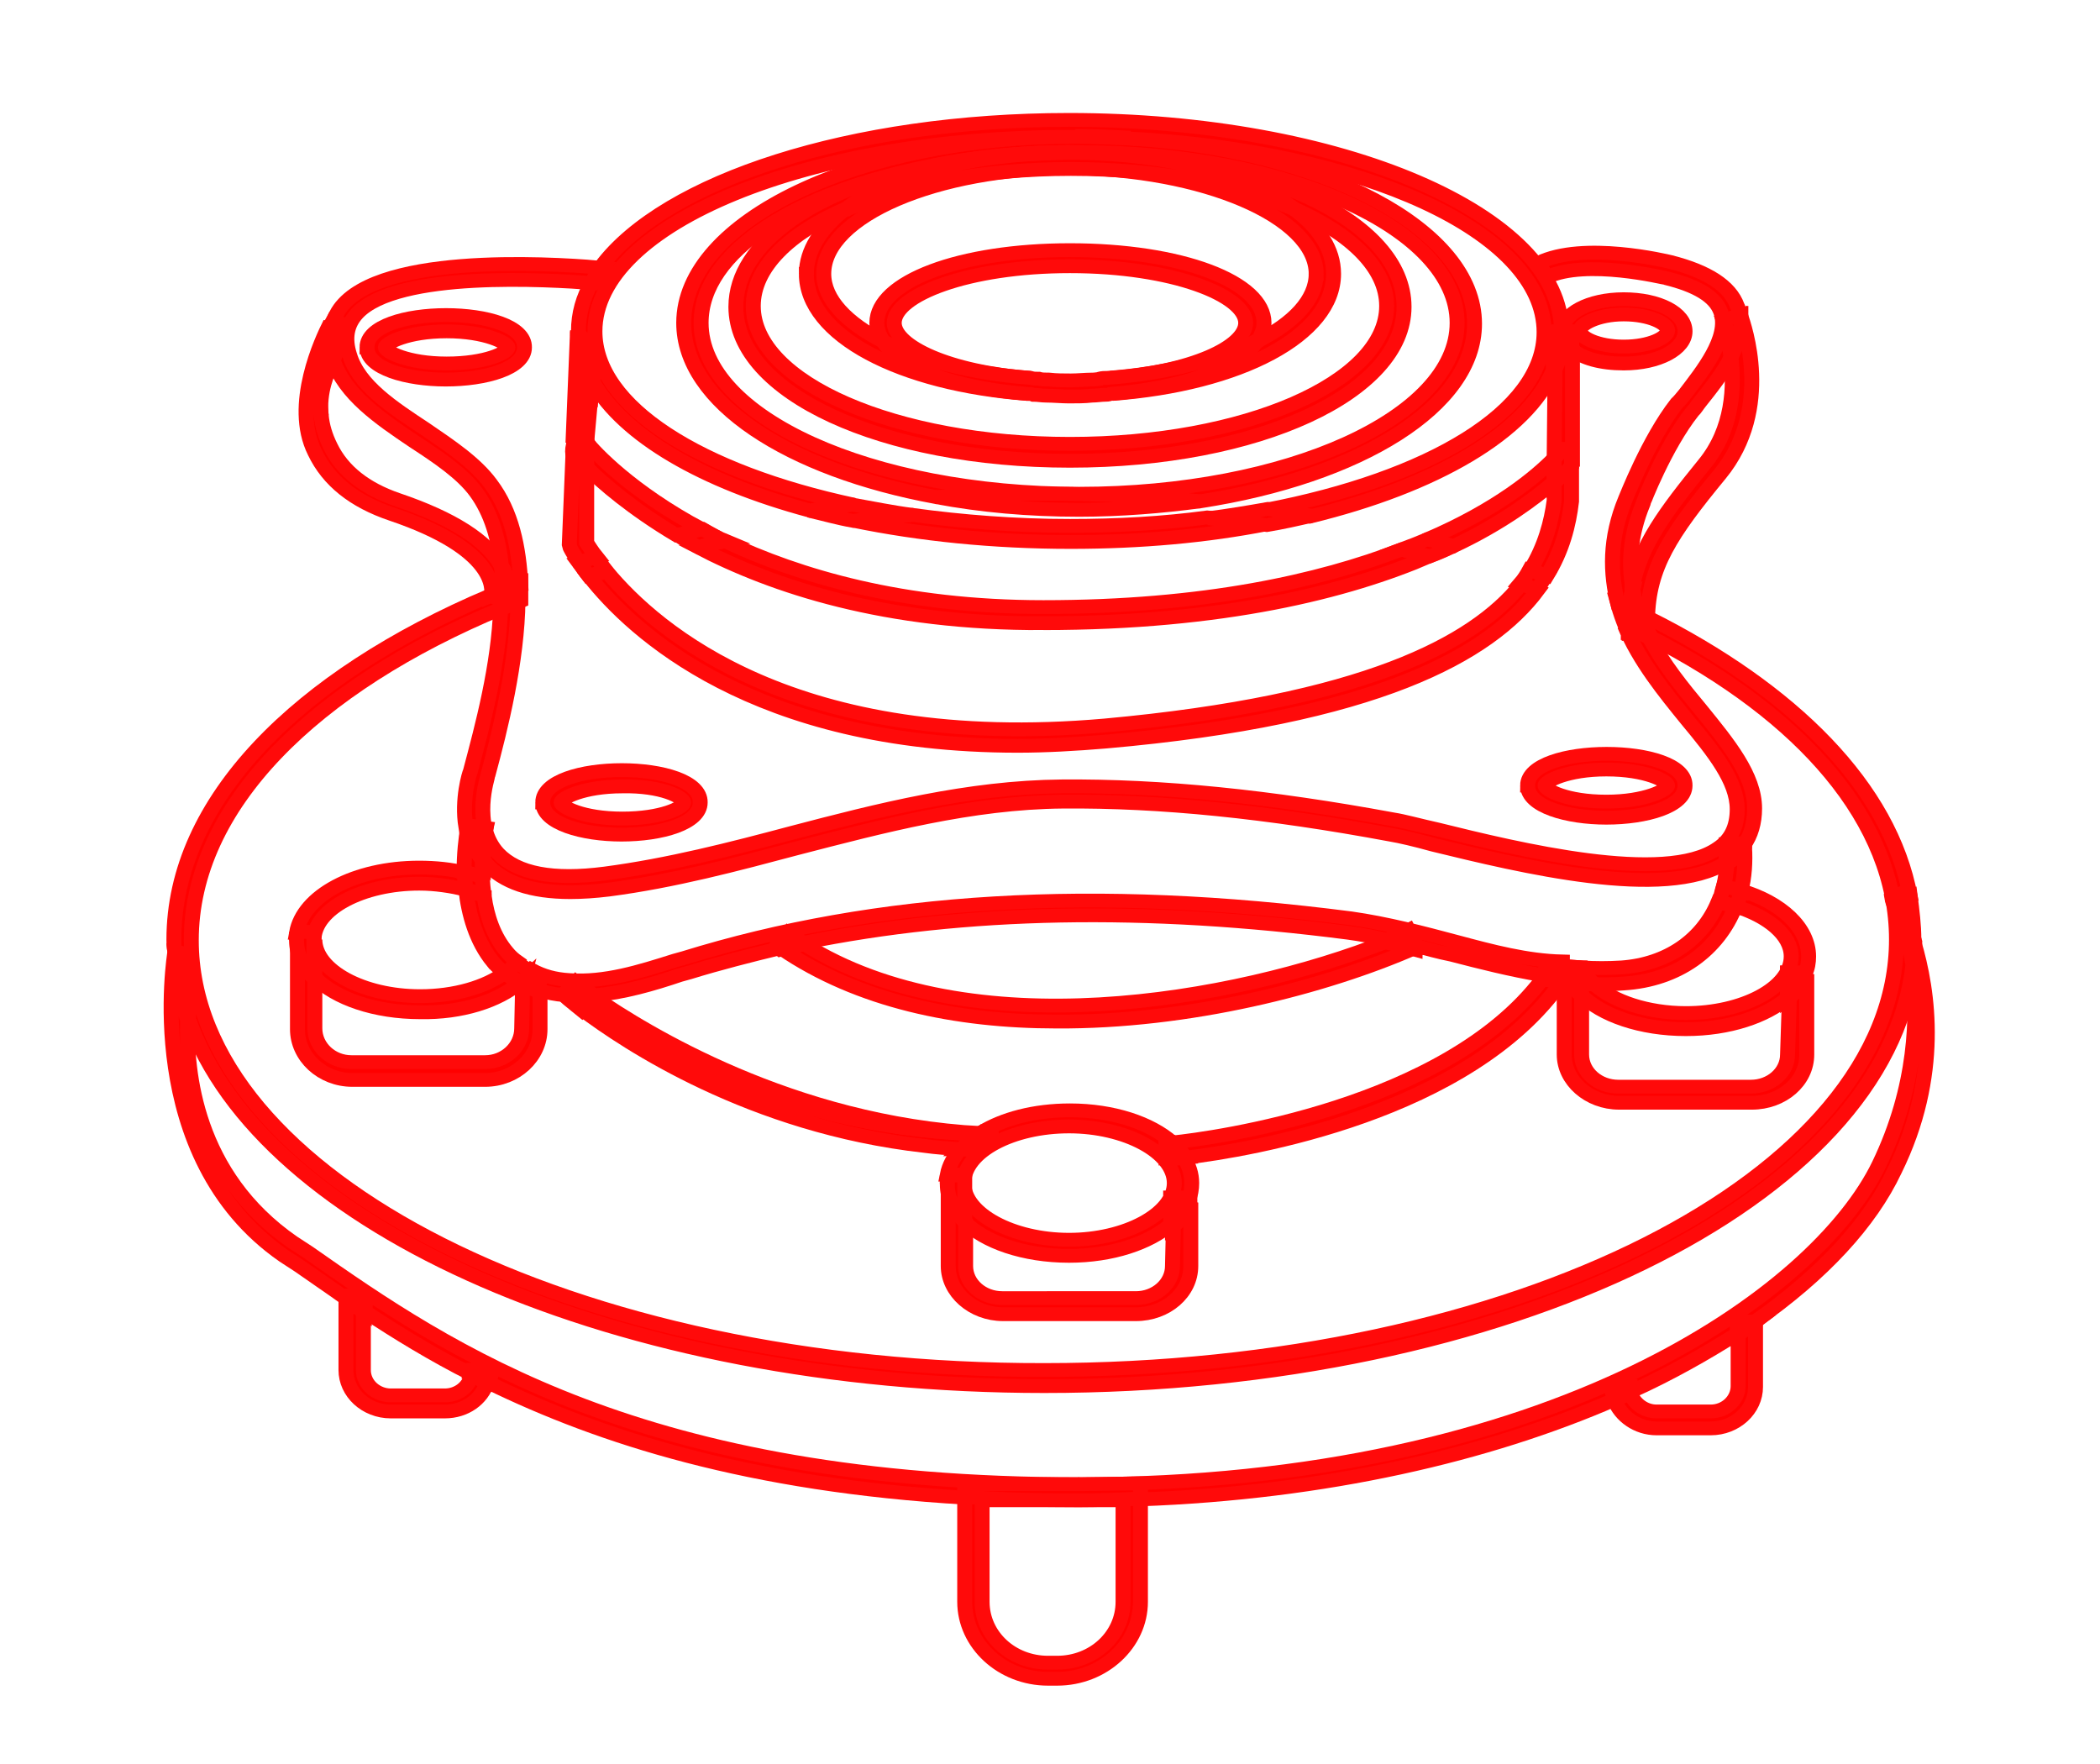 <?xml version="1.0" encoding="UTF-8" standalone="no"?>
<!-- Created with Inkscape (http://www.inkscape.org/) -->

<svg
   xmlns:dc="http://purl.org/dc/elements/1.1/"
   xmlns:cc="http://creativecommons.org/ns#"
   xmlns:rdf="http://www.w3.org/1999/02/22-rdf-syntax-ns#"
   xmlns:svg="http://www.w3.org/2000/svg"
   xmlns="http://www.w3.org/2000/svg"
   xmlns:sodipodi="http://sodipodi.sourceforge.net/DTD/sodipodi-0.dtd"
   xmlns:inkscape="http://www.inkscape.org/namespaces/inkscape"
   width="75.35mm"
   height="63.3mm"
   viewBox="0 0 75.35 63.3"
   version="1.1"
   id="svg8"
   sodipodi:docname="dibujo.svg"
   inkscape:export-filename="/home/javier/Escritorio/prueba-svg/dibujo.png"
   inkscape:export-xdpi="96"
   inkscape:export-ydpi="96"
   inkscape:version="0.92.5 (2060ec1f9f, 2020-04-08)">
  <defs
     id="defs2" />
  <sodipodi:namedview
     id="base"
     pagecolor="#ffffff"
     bordercolor="#666666"
     borderopacity="1.0"
     inkscape:pageopacity="0.0"
     inkscape:pageshadow="2"
     inkscape:zoom="1.979899"
     inkscape:cx="49.922375"
     inkscape:cy="102.34744"
     inkscape:document-units="mm"
     inkscape:current-layer="Group_10"
     showgrid="false"
     inkscape:window-width="1920"
     inkscape:window-height="990"
     inkscape:window-x="0"
     inkscape:window-y="0"
     inkscape:window-maximized="1"
     units="mm"
     height="9.5in" />
  <g
     inkscape:label="Capa 1"
     inkscape:groupmode="layer"
     id="layer1"
     transform="translate(0,-233.7)">
    <g
       id="g6303"
       transform="matrix(0.235,0,0,0.265,1.854,244.561)">
      <g
         id="Group_13"
         transform="matrix(1.901,0,0,1.98,-1.843,14.262)">
	
	
	
	
	
	
	
	
<g
   id="Group_22"
   transform="matrix(0.656,0,0,0.578,1.042,-19.115)">
	<g
   id="Group_16">
		
		
		
		
		
		
		
		
		
		
		
		
		
		
		
		
		
		
		
		
		
		
		
		
		
		
		
		
		
		
		
		
		
		
		
		
		
		
		
		
		
		
		
		
		
	<g
   id="Group_27"
   transform="matrix(1.708,0,0,1.153,6.06,-6.401)">
	
	
	
	
	
	
	
	
	
	
	
	
	
	
	
	
	
	
	
	
	
	
	
	
	
	
	
	
	
	
	
	
	
	
	
	
	
	
	
	
	
	
	
	
	
	
	
	
	
	
	
	
	
	
	
	
	
	
	
	
	
<g
   id="g7579"
   transform="matrix(0.527,0,0,0.758,-9.229,-13.713)">
  <g
     id="Group_14"
     transform="matrix(1.245,0,0,1.145,26.785,24.25)">
	<g
   id="Group_10">
		<path
   d="m 38.2,102 c -0.6,-0.4 -1.1,-0.7 -1.6,-1.2 -2.1,1.7 -5.5,2.8 -9.3,2.8 -6.3,0 -11.5,-3.1 -11.5,-6.7 v 4.5 c 2.3,2.5 6.6,4.1 11.5,4.1 4.5,0.1 8.5,-1.3 10.9,-3.5 z"
   class="st0"
   id="Vector"
   inkscape:connector-curvature="0"
   style="fill:#ff0000;stroke:#ff0a0a;stroke-opacity:1;stroke-width:1.633;stroke-miterlimit:4;stroke-dasharray:none" />

		<path
   d="m 15.7,97 c 0,-3.7 5.3,-6.7 11.5,-6.7 1.8,0 3.5,0.3 5.1,0.7 -0.1,-0.7 -0.1,-1.4 -0.1,-2 -1.5,-0.4 -3.2,-0.6 -5,-0.6 -7,0 -12.7,3.3 -13.4,7.7 h 1.8 z"
   class="st0"
   id="Vector_2"
   inkscape:connector-curvature="0"
   style="fill:#ff0000;stroke:#ff0a0a;stroke-opacity:1;stroke-width:1.633;stroke-miterlimit:4;stroke-dasharray:none" />

		<path
   d="m 108.8,121 c 0,0 0.3,0 0.7,-0.1 -2.4,-2.3 -6.5,-3.8 -11.2,-3.8 -3.9,0 -7.3,1 -9.7,2.6 0.4,0 0.8,0.1 1.1,0.1 v 0.5 c -0.3,0.2 -1.2,0.5 -2,0.7 v 0.7 c -0.5,0 -0.9,-0.1 -1.3,-0.1 -0.8,1 -1.3,2 -1.5,3.1 h 1.8 v 1 c 0,-3.7 5.3,-6.7 11.5,-6.7 6.2,0 11.5,3.1 11.5,6.7 0,3.6 -5.3,6.7 -11.5,6.7 -6.2,0 -11.5,-3.1 -11.5,-6.7 v 4.5 c 2.3,2.5 6.6,4.1 11.5,4.1 4.7,0 8.7,-1.5 11.1,-3.7 v -3.2 h 1.9 v 0.4 c 0.3,-0.7 0.4,-1.4 0.4,-2.1 0,-1.1 -0.3,-2.1 -0.9,-3.1 -1,0.1 -1.7,0.2 -1.9,0.2 z"
   class="st0"
   id="Vector_3"
   inkscape:connector-curvature="0"
   style="fill:#ff0000;stroke:#ff0a0a;stroke-opacity:1;stroke-width:1.633;stroke-miterlimit:4;stroke-dasharray:none" />

		<path
   d="m 61.8,22.1 c 0,10.2 16,18.2 36.5,18.2 20.5,0 36.5,-8 36.5,-18.2 0,-10.2 -15.7,-18.1 -36,-18.3 10.2,0.1 19,2.7 24,6.7 6.2,3 10.1,7 10.1,11.5 0,9 -15.5,16.3 -34.6,16.3 C 79.2,38.3 63.7,31 63.7,22 63.7,17.5 67.6,13.4 73.8,10.5 77.8,7.3 84.4,4.9 92.1,4.1 89,4.4 86,4.8 83.2,5.3 70.5,8.2 61.8,14.5 61.8,22.1 Z"
   class="st0"
   id="Vector_4"
   inkscape:connector-curvature="0"
   style="fill:#ff0000;stroke:#ff0a0a;stroke-opacity:1;stroke-width:1.633;stroke-miterlimit:4;stroke-dasharray:none" />

		<path
   d="m 56.1,24 c 0,9.4 11.5,17.4 27.6,20.6 3.9,-0.3 7.8,-0.4 11.8,-0.4 5.8,0 11.5,0.3 17,0.9 17.4,-2.9 30,-11.2 30,-21 C 142.5,12.9 126,3.6 104.8,2.2 102.8,2.1 100.9,2 98.8,2 75.3,2 56.1,11.9 56.1,24 Z M 83.3,5.4 c 4.5,-1 9.6,-1.6 15,-1.6 0.2,0 0.3,0 0.5,0 0.2,0 0.3,0 0.5,0 22.8,0 41.3,9.1 41.3,20.2 0,11.1 -18.5,20.2 -41.3,20.2 C 76.5,44.2 58,35.1 58,24 58,15.6 68.4,8.5 83.3,5.4 Z"
   class="st0"
   id="Vector_5"
   inkscape:connector-curvature="0"
   style="fill:#ff0000;stroke:#ff0a0a;stroke-opacity:1;stroke-width:1.633;stroke-miterlimit:4;stroke-dasharray:none" />

		<path
   d="m 83.7,44.6 c 4.9,1 10.1,1.5 15.6,1.5 4.6,0 9,-0.4 13.2,-1 -5.5,-0.6 -11.2,-0.9 -17,-0.9 -4,0 -7.9,0.1 -11.8,0.4 z"
   class="st0"
   id="Vector_6"
   inkscape:connector-curvature="0"
   style="fill:#ff0000;stroke:#ff0a0a;stroke-opacity:1;stroke-width:1.633;stroke-miterlimit:4;stroke-dasharray:none" />

		<path
   d="m 98.3,3.8 c -5.4,0 -10.4,0.6 -15,1.6 2.8,-0.6 5.8,-1 8.9,-1.2 2,-0.2 4,-0.4 6.1,-0.4 z"
   class="st0"
   id="Vector_7"
   inkscape:connector-curvature="0"
   style="fill:#ff0000;stroke:#ff0a0a;stroke-opacity:1;stroke-width:1.633;stroke-miterlimit:4;stroke-dasharray:none" />

		<path
   d="m 47.3,19.2 c 0,0 -0.5,-0.1 -1.2,-0.1 -1,1.9 -1.5,3.8 -1.5,5.9 0.2,0.9 1,1.1 1.9,1.9 L 46.2,31 c 3.4,6.4 12,11.8 23.7,15.2 1.6,-0.3 3.2,-0.5 4.8,-0.7 C 57.9,41.6 46.4,33.9 46.4,25 46.4,12.3 69.7,2 98.3,2 c 0.2,0 0.3,0 0.5,0 0.2,0 0.3,0 0.4,0 1.9,0 3.7,0.1 5.5,0.2 25.6,1.4 45.4,11.1 45.4,22.9 0,9.3 -12.5,17.3 -30.4,21 1.6,0.3 3.2,0.5 4.8,0.8 13.7,-3.6 23.7,-9.9 26.6,-17.3 V 25 H 152 C 152,11.2 127.9,0 98.2,0 74.4,0 54.1,7.2 47.1,17.3 c 0.2,0 0.3,0 0.3,0 z"
   class="st0"
   id="Vector_8"
   inkscape:connector-curvature="0"
   style="fill:#ff0000;stroke:#ff0a0a;stroke-opacity:1;stroke-width:1.633;stroke-miterlimit:4;stroke-dasharray:none" />

		<path
   d="m 98.3,48 c -6,0 -11.8,-0.5 -17.2,-1.3 -2.2,0.2 -4.3,0.4 -6.4,0.7 7.2,1.6 15.2,2.5 23.7,2.5 7.6,0 14.8,-0.7 21.4,-2.1 -2.1,-0.3 -4.3,-0.6 -6.5,-0.8 -4.8,0.7 -9.8,1 -15,1 z"
   class="st0"
   id="Vector_9"
   inkscape:connector-curvature="0"
   style="fill:#ff0000;stroke:#ff0a0a;stroke-opacity:1;stroke-width:1.633;stroke-miterlimit:4;stroke-dasharray:none" />

		<path
   d="m 119.8,47.9 c 1.7,-0.3 3.3,-0.7 4.9,-1.1 -1.6,-0.3 -3.2,-0.5 -4.8,-0.8 -2.1,0.4 -4.3,0.8 -6.5,1.1 2.1,0.2 4.2,0.5 6.4,0.8 z"
   class="st0"
   id="Vector_10"
   inkscape:connector-curvature="0"
   style="fill:#ff0000;stroke:#ff0a0a;stroke-opacity:1;stroke-width:1.633;stroke-miterlimit:4;stroke-dasharray:none" />

		<path
   d="m 81.1,46.7 c -2.2,-0.3 -4.4,-0.8 -6.5,-1.2 -1.6,0.2 -3.2,0.4 -4.8,0.7 1.6,0.4 3.2,0.9 4.8,1.2 2.2,-0.3 4.3,-0.5 6.5,-0.7 z"
   class="st0"
   id="Vector_11"
   inkscape:connector-curvature="0"
   style="fill:#ff0000;stroke:#ff0a0a;stroke-opacity:1;stroke-width:1.633;stroke-miterlimit:4;stroke-dasharray:none" />

		<path
   d="m 99.3,1.9 c 0,0 -0.3,0 -0.4,0 2,0 4,0.1 6,0.2 C 103,2 101.2,1.9 99.3,1.9 Z"
   class="st0"
   id="Vector_12"
   inkscape:connector-curvature="0"
   style="fill:#ff0000;stroke:#ff0a0a;stroke-opacity:1;stroke-width:1.633;stroke-miterlimit:4;stroke-dasharray:none" />

		<path
   d="m 125.2,18.2 c 0,3 -2.4,5.8 -6.5,8 -1.9,3.2 -7.9,5.5 -15.8,6.2 13.9,-1.1 24.2,-6.9 24.2,-14.2 0,-2.9 -1.6,-5.5 -4.4,-7.7 -6.3,-3 -14.9,-4.8 -24.5,-4.8 14.7,0.1 27,5.8 27,12.5 z"
   class="st0"
   id="Vector_13"
   inkscape:connector-curvature="0"
   style="fill:#ff0000;stroke:#ff0a0a;stroke-opacity:1;stroke-width:1.633;stroke-miterlimit:4;stroke-dasharray:none" />

		<path
   d="m 69.5,18.2 c 0,7.3 10.3,13.1 24.2,14.2 -7.9,-0.7 -13.9,-3 -15.8,-6.2 -4,-2.2 -6.5,-5 -6.5,-8 0,-6.8 12.3,-12.5 26.9,-12.5 -9.5,0 -18.2,1.8 -24.5,4.8 -2.7,2.3 -4.3,4.9 -4.3,7.7 z"
   class="st0"
   id="Vector_14"
   inkscape:connector-curvature="0"
   style="fill:#ff0000;stroke:#ff0a0a;stroke-opacity:1;stroke-width:1.633;stroke-miterlimit:4;stroke-dasharray:none" />

		<path
   d="m 73.9,10.6 c 6.3,-3 14.9,-4.8 24.5,-4.8 9.6,0 18.2,1.8 24.5,4.8 -5,-4 -13.7,-6.6 -24,-6.7 C 96.6,3.9 94.4,4 92.3,4.2 84.4,5 77.9,7.3 73.9,10.6 Z"
   class="st0"
   id="Vector_15"
   inkscape:connector-curvature="0"
   style="fill:#ff0000;stroke:#ff0a0a;stroke-opacity:1;stroke-width:1.633;stroke-miterlimit:4;stroke-dasharray:none" />

		<path
   d="m 98.8,3.8 c -0.2,0 -0.3,0 -0.5,0 -2.1,0 -4.2,0.1 -6.1,0.3 2.2,-0.1 4.4,-0.2 6.6,-0.3 z"
   class="st0"
   id="Vector_16"
   inkscape:connector-curvature="0"
   style="fill:#ff0000;stroke:#ff0a0a;stroke-opacity:1;stroke-width:1.633;stroke-miterlimit:4;stroke-dasharray:none" />

		<path
   d="m 98.3,15.4 c -12,0 -21.1,3.7 -21.1,8.6 0,0.8 0.3,1.5 0.7,2.2 C 82,28.5 87.6,30 94,30.5 85,29.8 79.1,26.7 79.1,24 c 0,-3.2 7.9,-6.7 19.2,-6.7 11.3,0 19.2,3.5 19.2,6.7 0,2.8 -5.9,5.8 -14.8,6.5 6.4,-0.5 12,-2.1 16.1,-4.3 0.4,-0.7 0.7,-1.5 0.7,-2.2 0,-4.9 -9.1,-8.6 -21.2,-8.6 z"
   class="st0"
   id="Vector_17"
   inkscape:connector-curvature="0"
   style="fill:#ff0000;stroke:#ff0a0a;stroke-opacity:1;stroke-width:1.633;stroke-miterlimit:4;stroke-dasharray:none" />

		<path
   d="m 101.9,30.6 c -0.4,0 -0.8,0.1 -1.1,0.1 -0.8,0 -1.6,0.1 -2.4,0.1 -0.8,0 -1.6,0 -2.4,-0.1 -0.4,0 -0.8,0 -1.1,-0.1 -0.3,0 -0.6,0 -0.9,-0.1 -6.4,-0.5 -12,-2.1 -16.1,-4.3 1.9,3.2 7.9,5.5 15.8,6.2 0.2,0 0.4,0 0.6,0.1 0.5,0 0.9,0.1 1.4,0.1 0.8,0 1.7,0.1 2.5,0.1 0.9,0 1.7,0 2.5,-0.1 0.5,0 1,-0.1 1.4,-0.1 0.2,0 0.4,0 0.6,-0.1 7.9,-0.7 13.9,-3 15.8,-6.2 -4.1,2.2 -9.7,3.8 -16.1,4.3 -0.3,0 -0.6,0 -0.9,0.1 z"
   class="st0"
   id="Vector_18"
   inkscape:connector-curvature="0"
   style="fill:#ff0000;stroke:#ff0a0a;stroke-opacity:1;stroke-width:1.633;stroke-miterlimit:4;stroke-dasharray:none" />

		<path
   d="m 177.1,98.9 c 0,3.7 -5.3,6.7 -11.5,6.7 -4.2,0 -8,-1.4 -10,-3.4 -0.5,0 -1,0 -1.5,-0.1 v 1.3 c 2.3,2.5 6.6,4.1 11.5,4.1 4.7,0 8.7,-1.5 11.1,-3.7 v -3 h 1.9 v 0.2 c 0.3,-0.7 0.4,-1.4 0.4,-2.1 0,-3.4 -3,-6.4 -7.4,-7.8 -0.2,0.6 -0.3,1.3 -0.5,1.9 3.5,1.2 6,3.4 6,5.9 z"
   class="st0"
   id="Vector_19"
   inkscape:connector-curvature="0"
   style="fill:#ff0000;stroke:#ff0a0a;stroke-opacity:1;stroke-width:1.633;stroke-miterlimit:4;stroke-dasharray:none" />

		<path
   d="m 99.3,161.3 c -47.8,0 -68.9,-15.8 -84.2,-27.4 l -1.7,-1.2 C 2.7,124.7 1.7,112.5 1.9,106.4 1.5,105.1 1.1,103.7 0.9,102.3 0.7,101 0.6,99.7 0.5,98.4 v 0 c 0,0.2 -3.8,24.1 11.9,35.9 l 1.7,1.2 c 1.7,1.3 3.5,2.6 5.3,4 V 139 h 1.9 v 1.9 c 3.5,2.5 7.4,5.1 11.8,7.5 0,-0.2 0.1,-0.4 0.1,-0.6 h 1.9 c 0,0.5 -0.1,1 -0.3,1.5 12.3,6.5 28.5,12.1 52.1,13.6 v -1.5 z"
   class="st0"
   id="Vector_20"
   inkscape:connector-curvature="0"
   style="fill:#ff0000;stroke:#ff0a0a;stroke-opacity:1;stroke-width:1.633;stroke-miterlimit:4;stroke-dasharray:none" />

		<path
   d="M 1.3,102.4 C 1.1,100.8 1,99.2 0.9,98.5 L 0.5,98.4 c 0.1,1.3 0.2,2.6 0.4,3.9 z"
   class="st0"
   id="Vector_21"
   inkscape:connector-curvature="0"
   style="fill:#ff0000;stroke:#ff0a0a;stroke-opacity:1;stroke-width:1.633;stroke-miterlimit:4;stroke-dasharray:none" />

		<path
   d="m 190.5,97.2 c 0,1 -0.1,1.9 -0.2,2.9 0.7,5.7 0.5,14.2 -3.6,23.4 -6.8,15.2 -35.6,37.8 -87.5,37.8 h 6.7 v 1.8 c 20.4,-0.8 38.1,-5.3 51.9,-11.8 -0.2,-0.5 -0.3,-1 -0.3,-1.6 h 1.9 c 0,0.3 0,0.5 0.1,0.7 4.3,-2.1 8.2,-4.5 11.7,-6.9 v -1.4 h 1.9 c 7.4,-5.6 12.6,-11.7 15.3,-17.9 5.1,-11.2 3.7,-21.2 2.1,-27 z"
   class="st0"
   id="Vector_22"
   inkscape:connector-curvature="0"
   style="fill:#ff0000;stroke:#ff0a0a;stroke-opacity:1;stroke-width:1.633;stroke-miterlimit:4;stroke-dasharray:none" />

		<path
   d="m 188.8,92.4 c -0.2,-0.3 -0.3,-0.6 -0.3,-0.6 l -0.4,0.2 c 0.1,0.7 0.5,1.4 1,2.1 -0.3,-0.9 -0.5,-1.5 -0.5,-1.5 z"
   class="st0"
   id="Vector_23"
   inkscape:connector-curvature="0"
   style="fill:#ff0000;stroke:#ff0a0a;stroke-opacity:1;stroke-width:1.633;stroke-miterlimit:4;stroke-dasharray:none" />

		<path
   d="m 189.2,94 c 0.4,1.3 0.9,3.4 1.2,6.1 0.1,-1 0.2,-1.9 0.2,-2.9 -0.2,-0.7 -0.4,-1.4 -0.6,-2 -0.3,-0.4 -0.6,-0.8 -0.8,-1.2 z"
   class="st0"
   id="Vector_24"
   inkscape:connector-curvature="0"
   style="fill:#ff0000;stroke:#ff0a0a;stroke-opacity:1;stroke-width:1.633;stroke-miterlimit:4;stroke-dasharray:none" />

		<path
   d="m 189.9,95.1 c 0.4,0.6 0.6,1.2 0.6,1.8 0,-1.7 -0.2,-3.4 -0.4,-5.1 l -1.2,0.5 c 0.2,0.7 0.6,1.6 1,2.8 z"
   class="st0"
   id="Vector_25"
   inkscape:connector-curvature="0"
   style="fill:#ff0000;stroke:#ff0a0a;stroke-opacity:1;stroke-width:1.633;stroke-miterlimit:4;stroke-dasharray:none" />

		<path
   d="m 190.5,97.2 c 0,0 0,-0.1 0,-0.2 0,-0.6 -0.3,-1.2 -0.6,-1.8 0.2,0.6 0.4,1.2 0.6,2 z"
   class="st0"
   id="Vector_26"
   inkscape:connector-curvature="0"
   style="fill:#ff0000;stroke:#ff0a0a;stroke-opacity:1;stroke-width:1.633;stroke-miterlimit:4;stroke-dasharray:none" />

		<path
   d="m 188.8,92.4 -0.2,0.1 c 0,0 0.2,0.6 0.5,1.5 0.3,0.4 0.5,0.8 0.7,1.1 -0.3,-1.2 -0.7,-2.1 -1,-2.7 z"
   class="st0"
   id="Vector_27"
   inkscape:connector-curvature="0"
   style="fill:#ff0000;stroke:#ff0a0a;stroke-opacity:1;stroke-width:1.633;stroke-miterlimit:4;stroke-dasharray:none" />

		<path
   d="m 1.3,102.4 c 0.2,1.7 0.4,3.3 0.6,4 0.1,-2.3 0.3,-3.8 0.3,-3.8 z"
   class="st0"
   id="Vector_28"
   inkscape:connector-curvature="0"
   style="fill:#ff0000;stroke:#ff0a0a;stroke-opacity:1;stroke-width:1.633;stroke-miterlimit:4;stroke-dasharray:none" />

		<path
   d="m 0.9,102.3 c 0.3,1.4 0.6,2.7 1,4.1 -0.2,-0.7 -0.4,-2.4 -0.6,-4 z"
   class="st0"
   id="Vector_29"
   inkscape:connector-curvature="0"
   style="fill:#ff0000;stroke:#ff0a0a;stroke-opacity:1;stroke-width:1.633;stroke-miterlimit:4;stroke-dasharray:none" />

		<path
   d="m 104.1,163.2 v 12 c 0,4 -3.2,7.2 -7.2,7.2 h -1 c -4,0 -7.2,-3.2 -7.2,-7.2 v -12 h 10.6 c -4.4,0 -8.5,-0.1 -12.5,-0.4 v 12.4 c 0,5 4.1,9.1 9.1,9.1 h 1 c 5,0 9.1,-4.1 9.1,-9.1 V 163 c -2.2,0.1 -4.4,0.2 -6.7,0.2 z"
   class="st0"
   id="Vector_30"
   inkscape:connector-curvature="0"
   style="fill:#ff0000;stroke:#ff0a0a;stroke-opacity:1;stroke-width:1.633;stroke-miterlimit:4;stroke-dasharray:none" />

		<path
   d="M 99.3,161.3 H 86.8 v 1.5 c 3.9,0.3 8.1,0.4 12.5,0.4 2.3,0 4.5,-0.1 6.7,-0.2 v -1.8 z"
   class="st0"
   id="Vector_31"
   inkscape:connector-curvature="0"
   style="fill:#ff0000;stroke:#ff0a0a;stroke-opacity:1;stroke-width:1.633;stroke-miterlimit:4;stroke-dasharray:none" />

		<path
   d="m 30,150.8 h -5.9 c -1.6,0 -3,-1.3 -3,-3 v -6.9 c -0.7,-0.5 -1.3,-0.9 -1.9,-1.4 v 8.3 c 0,2.7 2.2,4.9 4.9,4.9 H 30 c 2.2,0 4,-1.4 4.6,-3.4 -0.6,-0.3 -1.1,-0.6 -1.7,-0.9 -0.2,1.3 -1.4,2.4 -2.9,2.4 z"
   class="st0"
   id="Vector_32"
   inkscape:connector-curvature="0"
   style="fill:#ff0000;stroke:#ff0a0a;stroke-opacity:1;stroke-width:1.633;stroke-miterlimit:4;stroke-dasharray:none" />

		<path
   d="m 33,147.8 c 0,0.2 0,0.4 -0.1,0.6 0.6,0.3 1.1,0.6 1.7,0.9 0.2,-0.5 0.3,-1 0.3,-1.5 z"
   class="st0"
   id="Vector_33"
   inkscape:connector-curvature="0"
   style="fill:#ff0000;stroke:#ff0a0a;stroke-opacity:1;stroke-width:1.633;stroke-miterlimit:4;stroke-dasharray:none" />

		<path
   d="m 21.2,139 h -1.9 v 0.5 c 0.6,0.4 1.3,0.9 1.9,1.4 z"
   class="st0"
   id="Vector_34"
   inkscape:connector-curvature="0"
   style="fill:#ff0000;stroke:#ff0a0a;stroke-opacity:1;stroke-width:1.633;stroke-miterlimit:4;stroke-dasharray:none" />

		<path
   d="m 171.3,149.7 c 0,1.6 -1.3,3 -3,3 h -5.9 c -1.4,0 -2.5,-1 -2.9,-2.2 -0.6,0.3 -1.1,0.6 -1.7,0.9 0.7,1.9 2.5,3.3 4.6,3.3 h 5.9 c 2.7,0 4.9,-2.2 4.9,-4.9 v -7.6 0 c -0.6,0.5 -1.2,0.9 -1.9,1.4 z"
   class="st0"
   id="Vector_35"
   inkscape:connector-curvature="0"
   style="fill:#ff0000;stroke:#ff0a0a;stroke-opacity:1;stroke-width:1.633;stroke-miterlimit:4;stroke-dasharray:none" />

		<path
   d="m 159.5,149.7 h -1.9 c 0,0.5 0.1,1.1 0.3,1.6 0.6,-0.3 1.2,-0.6 1.7,-0.9 0,-0.2 -0.1,-0.4 -0.1,-0.7 z"
   class="st0"
   id="Vector_36"
   inkscape:connector-curvature="0"
   style="fill:#ff0000;stroke:#ff0a0a;stroke-opacity:1;stroke-width:1.633;stroke-miterlimit:4;stroke-dasharray:none" />

		<path
   d="m 171.3,143.5 c 0.6,-0.4 1.3,-0.9 1.9,-1.4 h -1.9 z"
   class="st0"
   id="Vector_37"
   inkscape:connector-curvature="0"
   style="fill:#ff0000;stroke:#ff0a0a;stroke-opacity:1;stroke-width:1.633;stroke-miterlimit:4;stroke-dasharray:none" />

		<g
   id="Group"
   style="stroke:#ff0a0a;stroke-opacity:1;stroke-width:1.633;stroke-miterlimit:4;stroke-dasharray:none">
			<path
   d="m 189.2,94 c -0.4,-0.7 -0.9,-1.4 -1,-2.1 l 0.4,-0.2 c 0,0 0.1,0.3 0.3,0.6 l 1.2,-0.5 c -2.2,-12.9 -12.8,-24.4 -28.7,-33 0,0.5 0,1 0,1.5 0.1,0.3 0.3,0.6 0.4,0.9 16.6,9.2 26.8,21.8 26.8,35.7 0,28.1 -41.8,50.9 -93.1,50.9 C 44.1,147.9 2.3,125 2.3,97 c 0,-15.8 13.3,-30 34,-39.3 0,-0.3 0,-0.6 0,-0.9 L 35,56.3 c 0,0 0,0 0,-0.1 -21.1,9.7 -34.6,24.3 -34.6,40.7 0,0.5 0,0.9 0.1,1.4 l 0.4,0.1 c 0.1,0.7 0.3,2.3 0.4,3.9 l 1,0.2 c 0,0 -0.3,1.5 -0.3,3.8 8,24.6 46.9,43.4 93.5,43.4 50.6,0 92,-22.1 94.9,-49.8 -0.4,-2.6 -0.9,-4.7 -1.2,-5.9 z"
   class="st0"
   id="Vector_38"
   inkscape:connector-curvature="0"
   style="fill:#ff0000;stroke:#ff0a0a;stroke-opacity:1;stroke-width:1.633;stroke-miterlimit:4;stroke-dasharray:none" />

			<path
   d="m 32.6,83.6 c 0,0 0,-0.1 0,-0.2 l 1.9,0.3 c -0.2,0.9 -0.3,2.2 -0.3,3.7 0.1,0.2 0.2,0.3 0.3,0.5 1.9,2.3 5,3.4 9.2,3.4 1.3,0 2.7,-0.1 4.2,-0.3 7.1,-1 14,-3 20.6,-4.9 9.3,-2.6 19,-5.4 29,-5.5 10.7,-0.1 22.4,1.2 35.8,3.9 1.1,0.2 2.7,0.6 4.7,1.2 9.5,2.5 25.3,6.7 32,2.1 0,-0.7 0,-1.4 0,-2.2 l 1.9,-0.1 c 0,0 0,0.2 0,0.3 0.8,-1.2 1.2,-2.7 1.2,-4.4 0,-3.9 -2.9,-7.7 -5.9,-11.7 -2,-2.6 -4.1,-5.4 -5.6,-8.5 -0.4,-0.2 -0.8,-0.4 -1.2,-0.7 l -1.1,0.1 c 0,-0.2 0,-0.4 0,-0.6 -0.1,-0.1 -0.3,-0.1 -0.4,-0.2 1.6,4.2 4.4,7.9 6.8,11.1 3,3.9 5.5,7.3 5.5,10.6 0,2.1 -0.7,3.6 -2.1,4.6 -5.8,4.4 -22,0.1 -30.6,-2.2 -2.1,-0.5 -3.7,-1 -4.9,-1.2 -13.5,-2.7 -25.3,-4 -36.2,-3.9 -10.2,0.1 -20,2.8 -29.5,5.5 -6.6,1.9 -13.4,3.8 -20.4,4.8 -5.7,0.8 -9.6,0 -11.7,-2.4 -2.9,-3.4 -1.1,-9 -1.1,-9.2 1.4,-5.6 3.2,-13.4 3.3,-20.7 -0.6,0.3 -1.3,0.5 -1.9,0.8 -0.2,6.9 -2,14.1 -3.3,19.4 -0.1,0.2 -1,3.3 -0.5,6.6 0,0 0.3,0 0.3,0 z"
   class="st0"
   id="Vector_39"
   inkscape:connector-curvature="0"
   style="fill:#ff0000;stroke:#ff0a0a;stroke-opacity:1;stroke-width:1.633;stroke-miterlimit:4;stroke-dasharray:none" />

		</g>

		<path
   d="m 19.3,24.3 c 0,0 -1.1,2.9 -1.5,4.1 1.3,4.1 5.1,6.9 8.8,9.6 2.7,1.9 5.3,3.8 6.8,6 1.7,2.5 2.5,5.6 2.8,8.9 0.1,0.1 0.1,0.2 0.2,0.3 0.4,0.9 0.6,1.7 0.6,2.3 0.4,-0.2 0.8,-0.4 1.3,-0.5 -0.2,-4.5 -1,-8.7 -3.3,-12 -1.7,-2.5 -4.5,-4.5 -7.2,-6.5 -3.5,-2.5 -7.2,-5.1 -8.2,-8.7 -0.6,-2 -0.3,-3.6 0.8,-4.9 4.4,-5.1 21,-4 25.8,-3.6 0.3,-0.6 0.7,-1.2 1.1,-1.8 -3,-0.3 -22.9,-2.1 -28.3,4.2 -0.7,0.8 -1.1,1.7 -1.3,2.7 0.1,-0.3 0.2,-0.4 0.2,-0.4 z"
   class="st0"
   id="Vector_40"
   inkscape:connector-curvature="0"
   style="fill:#ff0000;stroke:#ff0a0a;stroke-opacity:1;stroke-width:1.633;stroke-miterlimit:4;stroke-dasharray:none" />

		<path
   d="m 47.3,19.2 0.2,-1.9 c 0,0 -0.2,0 -0.3,0 -0.4,0.6 -0.8,1.2 -1.1,1.8 0.7,0 1.2,0.1 1.2,0.1 z"
   class="st0"
   id="Vector_41"
   inkscape:connector-curvature="0"
   style="fill:#ff0000;stroke:#ff0a0a;stroke-opacity:1;stroke-width:1.633;stroke-miterlimit:4;stroke-dasharray:none" />

		<path
   d="m 159.8,55.4 c -0.5,-3 -0.3,-6.3 1.1,-10 0,-0.1 2.4,-6.8 5.4,-10.9 0.3,-0.3 0.5,-0.7 0.8,-1.1 1.1,-1.5 2.6,-3.5 3.5,-5.5 -0.3,-2.4 -0.9,-4.1 -0.9,-4.2 l 1.8,-0.6 v 0.1 c -0.1,-0.4 -0.1,-0.8 -0.3,-1.2 -0.8,-2.4 -3.3,-4.1 -7.3,-5.2 -0.4,-0.1 -9.5,-2.5 -14.4,0.1 l 0.9,1.7 c 4.3,-2.2 12.9,0.1 13,0.1 3.4,0.9 5.4,2.2 6,4 1,3 -2,7 -3.9,9.7 -0.3,0.4 -0.6,0.8 -0.9,1.1 -3.1,4.3 -5.5,11.1 -5.6,11.3 -1.8,4.7 -1.7,8.8 -0.8,12.6 0.4,0.2 0.8,0.4 1.2,0.6 0.1,-0.9 0.2,-1.8 0.4,-2.6 z"
   class="st0"
   id="Vector_42"
   inkscape:connector-curvature="0"
   style="fill:#ff0000;stroke:#ff0a0a;stroke-opacity:1;stroke-width:1.633;stroke-miterlimit:4;stroke-dasharray:none" />

		<path
   d="m 36.8,57 -0.4,-0.2 c 0,0.3 0,0.6 0,0.9 0.6,-0.3 1.3,-0.5 1.9,-0.8 0,-0.7 0,-1.4 0,-2 -0.4,0.2 -0.9,0.4 -1.3,0.5 0.1,0.9 -0.1,1.5 -0.2,1.6 z"
   class="st0"
   id="Vector_43"
   inkscape:connector-curvature="0"
   style="fill:#ff0000;stroke:#ff0a0a;stroke-opacity:1;stroke-width:1.633;stroke-miterlimit:4;stroke-dasharray:none" />

		<path
   d="m 160.6,60.7 c 0.4,0.2 0.8,0.4 1.2,0.7 -0.1,-0.3 -0.3,-0.6 -0.4,-0.9 0,0.1 0,0.1 0,0.2 z"
   class="st0"
   id="Vector_44"
   inkscape:connector-curvature="0"
   style="fill:#ff0000;stroke:#ff0a0a;stroke-opacity:1;stroke-width:1.633;stroke-miterlimit:4;stroke-dasharray:none" />

		<path
   d="m 159.4,58 c -0.4,-0.2 -0.8,-0.4 -1.2,-0.6 0.2,0.8 0.5,1.7 0.8,2.5 0.1,0.1 0.3,0.1 0.4,0.2 0,-0.7 0,-1.5 0,-2.1 z"
   class="st0"
   id="Vector_45"
   inkscape:connector-curvature="0"
   style="fill:#ff0000;stroke:#ff0a0a;stroke-opacity:1;stroke-width:1.633;stroke-miterlimit:4;stroke-dasharray:none" />

		<path
   d="m 36.2,52.8 c -1.6,-3.1 -5.4,-5.7 -11.4,-7.9 -3.5,-1.3 -6,-3.4 -7.3,-6.3 -0.6,-1.3 -0.9,-2.5 -1,-3.6 -0.5,-3.7 0.5,-7.1 0.9,-8.3 0,-0.2 -0.1,-0.4 -0.1,-0.6 -0.1,-0.7 0,-1.4 0.2,-2.1 -0.9,1.9 -4.3,9.7 -1.7,15.3 1.5,3.4 4.3,5.8 8.4,7.3 11.5,4.2 11,8.9 10.9,9.6 0.4,-0.2 0.9,-0.4 1.3,-0.6 0,-0.9 -0.1,-1.8 -0.2,-2.8 z"
   class="st0"
   id="Vector_46"
   inkscape:connector-curvature="0"
   style="fill:#ff0000;stroke:#ff0a0a;stroke-opacity:1;stroke-width:1.633;stroke-miterlimit:4;stroke-dasharray:none" />

		<path
   d="m 17.6,28.8 c 0,0 0.1,-0.2 0.2,-0.5 0,-0.1 -0.1,-0.1 -0.1,-0.2 -0.1,-0.5 -0.2,-0.9 -0.3,-1.4 -0.4,1.2 -1.3,4.6 -0.9,8.3 -0.3,-2.9 0.7,-5.1 1.1,-6.2 z"
   class="st0"
   id="Vector_47"
   inkscape:connector-curvature="0"
   style="fill:#ff0000;stroke:#ff0a0a;stroke-opacity:1;stroke-width:1.633;stroke-miterlimit:4;stroke-dasharray:none" />

		<path
   d="m 17.6,26.3 c 0,0 -0.1,0.2 -0.2,0.5 0.1,0.4 0.1,0.9 0.3,1.4 0,0.1 0.1,0.1 0.1,0.2 0.4,-1.1 1.5,-3.9 1.5,-4.1 l -1.5,-0.6 c 0,0 -0.1,0.2 -0.2,0.4 -0.2,0.7 -0.2,1.3 -0.2,2.1 z"
   class="st0"
   id="Vector_48"
   inkscape:connector-curvature="0"
   style="fill:#ff0000;stroke:#ff0a0a;stroke-opacity:1;stroke-width:1.633;stroke-miterlimit:4;stroke-dasharray:none" />

		<path
   d="m 36.4,56.8 c 0,-0.4 0,-0.8 0,-1.2 -0.4,0.2 -0.9,0.4 -1.3,0.6 0,0.1 0,0.1 0,0.1 z"
   class="st0"
   id="Vector_49"
   inkscape:connector-curvature="0"
   style="fill:#ff0000;stroke:#ff0a0a;stroke-opacity:1;stroke-width:1.633;stroke-miterlimit:4;stroke-dasharray:none" />

		<path
   d="m 17.4,26.2 c 0,0.2 0.1,0.4 0.1,0.6 0.1,-0.3 0.2,-0.5 0.2,-0.5 z"
   class="st0"
   id="Vector_50"
   inkscape:connector-curvature="0"
   style="fill:#ff0000;stroke:#ff0a0a;stroke-opacity:1;stroke-width:1.633;stroke-miterlimit:4;stroke-dasharray:none" />

		<path
   d="m 36.4,53.1 c 0,0 -0.1,-0.2 -0.2,-0.3 0.1,1 0.2,1.9 0.2,2.9 0.2,-0.1 0.4,-0.2 0.6,-0.3 -0.1,-0.6 -0.2,-1.4 -0.6,-2.3 z"
   class="st0"
   id="Vector_51"
   inkscape:connector-curvature="0"
   style="fill:#ff0000;stroke:#ff0a0a;stroke-opacity:1;stroke-width:1.633;stroke-miterlimit:4;stroke-dasharray:none" />

		<path
   d="m 37,55.4 c -0.2,0.1 -0.4,0.2 -0.6,0.3 0,0.4 0,0.8 0,1.2 l 0.4,0.2 C 36.8,57 37,56.3 37,55.4 Z"
   class="st0"
   id="Vector_52"
   inkscape:connector-curvature="0"
   style="fill:#ff0000;stroke:#ff0a0a;stroke-opacity:1;stroke-width:1.633;stroke-miterlimit:4;stroke-dasharray:none" />

		<path
   d="m 170.5,27.9 c 0.4,3.5 0.3,8.6 -2.9,12.8 -4.2,5.6 -7,9.6 -7.9,14.7 0.2,1.1 0.5,2.2 0.9,3.2 0.3,0.1 0.5,0.3 0.8,0.4 0.1,-6.1 2.5,-10 7.9,-17.1 5.9,-7.8 2.6,-17.7 2.3,-18.7 0.1,1.5 -0.3,3.2 -1.1,4.7 z"
   class="st0"
   id="Vector_53"
   inkscape:connector-curvature="0"
   style="fill:#ff0000;stroke:#ff0a0a;stroke-opacity:1;stroke-width:1.633;stroke-miterlimit:4;stroke-dasharray:none" />

		<path
   d="m 161.3,60.4 c 0,-0.5 0,-1 0,-1.5 -0.3,-0.1 -0.5,-0.3 -0.8,-0.4 0.3,0.7 0.6,1.3 0.8,1.9 z"
   class="st0"
   id="Vector_54"
   inkscape:connector-curvature="0"
   style="fill:#ff0000;stroke:#ff0a0a;stroke-opacity:1;stroke-width:1.633;stroke-miterlimit:4;stroke-dasharray:none" />

		<path
   d="m 159.4,60.7 1.1,-0.1 c -0.4,-0.2 -0.8,-0.4 -1.1,-0.6 0,0.2 0,0.4 0,0.7 z"
   class="st0"
   id="Vector_55"
   inkscape:connector-curvature="0"
   style="fill:#ff0000;stroke:#ff0a0a;stroke-opacity:1;stroke-width:1.633;stroke-miterlimit:4;stroke-dasharray:none" />

		<path
   d="m 169.7,23.7 c 0,0 0.6,1.7 0.9,4.2 0.7,-1.6 1.1,-3.2 1,-4.7 v -0.1 z"
   class="st0"
   id="Vector_56"
   inkscape:connector-curvature="0"
   style="fill:#ff0000;stroke:#ff0a0a;stroke-opacity:1;stroke-width:1.633;stroke-miterlimit:4;stroke-dasharray:none" />

		<path
   d="m 159.8,55.4 c -0.2,0.8 -0.3,1.7 -0.3,2.6 0.4,0.2 0.8,0.4 1.1,0.6 -0.4,-1 -0.7,-2.1 -0.8,-3.2 z"
   class="st0"
   id="Vector_57"
   inkscape:connector-curvature="0"
   style="fill:#ff0000;stroke:#ff0a0a;stroke-opacity:1;stroke-width:1.633;stroke-miterlimit:4;stroke-dasharray:none" />

		<path
   d="m 159.4,58 c 0,0.7 0,1.4 0,2.1 0.4,0.2 0.8,0.4 1.1,0.6 h 0.8 v -0.2 c -0.3,-0.6 -0.5,-1.2 -0.8,-1.8 -0.3,-0.3 -0.7,-0.5 -1.1,-0.7 z"
   class="st0"
   id="Vector_58"
   inkscape:connector-curvature="0"
   style="fill:#ff0000;stroke:#ff0a0a;stroke-opacity:1;stroke-width:1.633;stroke-miterlimit:4;stroke-dasharray:none" />

		<path
   d="M 140.6,97.2 C 136.8,96.1 132.9,95 129,94.4 101.1,90.5 77.3,92 56.1,99.1 l -1,0.3 c -3.8,1.3 -7.6,2.6 -11.5,2.3 -1.6,-0.1 -2.9,-0.5 -4.1,-1.2 -0.3,0.4 -0.6,0.8 -1,1.2 h 1.8 v 1.2 c 0.9,0.3 1.8,0.5 2.9,0.6 -0.1,-0.1 -0.2,-0.2 -0.2,-0.2 l 1.3,-1.4 c 0,0 0.7,0.6 2,1.6 3.2,-0.3 6.4,-1.3 9.4,-2.4 l 1,-0.3 c 3.3,-1.1 6.6,-2 10,-2.9 -0.1,-0.1 -0.3,-0.2 -0.4,-0.3 l 1.2,-1.5 c 0.6,0.4 1.1,0.8 1.7,1.2 17.7,-3.9 37.3,-4.3 59.5,-1.2 1.4,0.2 2.8,0.5 4.2,0.8 0.8,-0.3 1.7,-0.7 2.4,-1.1 l 0.8,1.7 c 0,0 -0.1,0.1 -0.2,0.1 1.4,0.4 2.7,0.8 4.1,1.1 3.2,0.9 6.5,1.8 9.8,2.4 0.2,-0.2 0.3,-0.5 0.5,-0.7 l 1.6,1 c 0,0 0.1,0 0.2,0 v -1.9 c -3.9,-0.1 -7.7,-1.2 -11.5,-2.3 z"
   class="st0"
   id="Vector_59"
   inkscape:connector-curvature="0"
   style="fill:#ff0000;stroke:#ff0a0a;stroke-opacity:1;stroke-width:1.633;stroke-miterlimit:4;stroke-dasharray:none" />

		<path
   d="m 35.3,99.6 c 0.4,0.5 0.8,0.9 1.3,1.3 0.5,-0.4 1,-0.9 1.3,-1.4 -0.4,-0.3 -0.8,-0.7 -1.1,-1.1 -1.5,-1.9 -2.2,-4.3 -2.5,-6.6 -0.6,-0.3 -1.3,-0.5 -2,-0.8 0.3,2.9 1.1,6.1 3,8.6 z"
   class="st0"
   id="Vector_60"
   inkscape:connector-curvature="0"
   style="fill:#ff0000;stroke:#ff0a0a;stroke-opacity:1;stroke-width:1.633;stroke-miterlimit:4;stroke-dasharray:none" />

		<path
   d="m 158.8,102.1 c 5.9,-0.4 10.3,-3.9 12.2,-9.1 -0.6,-0.2 -1.2,-0.3 -1.9,-0.5 -1.7,4.4 -5.5,7.3 -10.5,7.7 -1.5,0.1 -2.9,0.1 -4.4,0 0.3,0.7 0.7,1.4 1.3,2 1.1,0 2.2,0 3.3,-0.1 z"
   class="st0"
   id="Vector_61"
   inkscape:connector-curvature="0"
   style="fill:#ff0000;stroke:#ff0a0a;stroke-opacity:1;stroke-width:1.633;stroke-miterlimit:4;stroke-dasharray:none" />

		<path
   d="m 38.4,102.2 v -0.3 c 0,0 -0.1,0.1 -0.2,0.1 0.1,0.1 0.1,0.1 0.2,0.2 z"
   class="st0"
   id="Vector_62"
   inkscape:connector-curvature="0"
   style="fill:#ff0000;stroke:#ff0a0a;stroke-opacity:1;stroke-width:1.633;stroke-miterlimit:4;stroke-dasharray:none" />

		<path
   d="m 34.1,89.6 c 0,-0.7 0,-1.4 0,-2.1 -0.9,-1.2 -1.3,-2.5 -1.6,-3.8 -0.2,1.2 -0.4,3.1 -0.4,5.3 0.8,0.1 1.4,0.3 2,0.6 z"
   class="st0"
   id="Vector_63"
   inkscape:connector-curvature="0"
   style="fill:#ff0000;stroke:#ff0a0a;stroke-opacity:1;stroke-width:1.633;stroke-miterlimit:4;stroke-dasharray:none" />

		<path
   d="m 171.6,91.2 c 0.4,-1.7 0.5,-3.4 0.4,-5.3 -0.4,0.7 -0.9,1.3 -1.6,1.8 -0.1,0.1 -0.2,0.1 -0.3,0.2 -0.1,1 -0.2,1.9 -0.4,2.8 0.7,0.1 1.3,0.3 1.9,0.5 z"
   class="st0"
   id="Vector_64"
   inkscape:connector-curvature="0"
   style="fill:#ff0000;stroke:#ff0a0a;stroke-opacity:1;stroke-width:1.633;stroke-miterlimit:4;stroke-dasharray:none" />

		<path
   d="m 34.3,91.7 c -0.1,-0.7 -0.2,-1.5 -0.2,-2.2 -0.6,-0.2 -1.3,-0.4 -1.9,-0.6 0,0.7 0,1.3 0.1,2 0.7,0.3 1.4,0.6 2,0.8 z"
   class="st0"
   id="Vector_65"
   inkscape:connector-curvature="0"
   style="fill:#ff0000;stroke:#ff0a0a;stroke-opacity:1;stroke-width:1.633;stroke-miterlimit:4;stroke-dasharray:none" />

		<path
   d="m 36.6,100.9 c 0.5,0.4 1,0.8 1.6,1.2 0.1,0 0.1,-0.1 0.2,-0.1 v -0.1 h 0.1 c 0.4,-0.4 0.7,-0.8 1,-1.2 -0.6,-0.3 -1.1,-0.7 -1.6,-1.1 -0.4,0.4 -0.8,0.9 -1.3,1.3 z"
   class="st0"
   id="Vector_66"
   inkscape:connector-curvature="0"
   style="fill:#ff0000;stroke:#ff0a0a;stroke-opacity:1;stroke-width:1.633;stroke-miterlimit:4;stroke-dasharray:none" />

		<path
   d="m 169.2,92.5 c 0.7,0.1 1.3,0.3 1.9,0.5 0.2,-0.6 0.4,-1.2 0.5,-1.9 -0.6,-0.2 -1.2,-0.3 -1.9,-0.5 -0.2,0.7 -0.3,1.3 -0.5,1.9 z"
   class="st0"
   id="Vector_67"
   inkscape:connector-curvature="0"
   style="fill:#ff0000;stroke:#ff0a0a;stroke-opacity:1;stroke-width:1.633;stroke-miterlimit:4;stroke-dasharray:none" />

		<path
   d="m 155.6,102.2 c -0.6,-0.6 -1,-1.3 -1.3,-2 -0.1,0 -0.2,0 -0.2,0 v 1.9 c 0.4,0.1 0.9,0.1 1.5,0.1 z"
   class="st0"
   id="Vector_68"
   inkscape:connector-curvature="0"
   style="fill:#ff0000;stroke:#ff0a0a;stroke-opacity:1;stroke-width:1.633;stroke-miterlimit:4;stroke-dasharray:none" />

		<path
   d="m 172,85.9 c 0,0 0,-0.2 0,-0.3 l -1.9,0.1 c 0.1,0.7 0,1.5 0,2.2 0.1,-0.1 0.2,-0.1 0.3,-0.2 0.7,-0.5 1.2,-1.1 1.6,-1.8 z"
   class="st0"
   id="Vector_69"
   inkscape:connector-curvature="0"
   style="fill:#ff0000;stroke:#ff0a0a;stroke-opacity:1;stroke-width:1.633;stroke-miterlimit:4;stroke-dasharray:none" />

		<path
   d="m 34.5,83.8 -1.9,-0.3 c 0,0 0,0.1 0,0.2 0.2,1.3 0.7,2.6 1.6,3.8 0,-1.6 0.2,-2.9 0.3,-3.7 z"
   class="st0"
   id="Vector_70"
   inkscape:connector-curvature="0"
   style="fill:#ff0000;stroke:#ff0a0a;stroke-opacity:1;stroke-width:1.633;stroke-miterlimit:4;stroke-dasharray:none" />

		<path
   d="m 136,97.9 c -1,-0.3 -2,-0.5 -3,-0.8 -16.9,7.2 -45.7,12.6 -63.8,0.3 -0.8,0.2 -1.7,0.4 -2.4,0.6 8.4,6.2 19.1,8.6 30,8.6 14.4,0.1 29.3,-4 39.2,-8.7 z"
   class="st0"
   id="Vector_71"
   inkscape:connector-curvature="0"
   style="fill:#ff0000;stroke:#ff0a0a;stroke-opacity:1;stroke-width:1.633;stroke-miterlimit:4;stroke-dasharray:none" />

		<path
   d="m 67.5,96.3 -1.2,1.5 c 0,0 0.3,0.2 0.4,0.3 0.8,-0.2 1.6,-0.4 2.4,-0.6 -0.5,-0.3 -1.1,-0.7 -1.6,-1.2 z"
   class="st0"
   id="Vector_72"
   inkscape:connector-curvature="0"
   style="fill:#ff0000;stroke:#ff0a0a;stroke-opacity:1;stroke-width:1.633;stroke-miterlimit:4;stroke-dasharray:none" />

		<path
   d="m 136.2,97.9 -0.8,-1.7 c -0.8,0.3 -1.6,0.7 -2.4,1.1 1,0.2 2,0.5 3,0.8 0,-0.2 0.1,-0.2 0.2,-0.2 z"
   class="st0"
   id="Vector_73"
   inkscape:connector-curvature="0"
   style="fill:#ff0000;stroke:#ff0a0a;stroke-opacity:1;stroke-width:1.633;stroke-miterlimit:4;stroke-dasharray:none" />

		<path
   d="M 87.8,119.9 C 61.6,118.8 46.3,104.2 46.2,104 l -1.2,1.2 c 4.9,4 18.5,13.8 37.4,16.1 1.3,0.2 2.7,0.3 4.1,0.4 0.4,-0.5 0.8,-0.9 1.3,-1.3 z"
   class="st0"
   id="Vector_74"
   inkscape:connector-curvature="0"
   style="fill:#ff0000;stroke:#ff0a0a;stroke-opacity:1;stroke-width:1.633;stroke-miterlimit:4;stroke-dasharray:none" />

		<path
   d="m 87.8,119.9 v 0.5 c 0.2,-0.2 0.5,-0.4 0.8,-0.6 -20.7,-1.2 -36.8,-12 -42.3,-16.1 -0.5,0 -1,0.1 -1.5,0.1 -0.4,0 -0.9,0 -1.3,-0.1 -0.1,0 -0.2,0 -0.3,0 0.3,0.3 0.9,0.8 1.8,1.6 l 1.2,-1.2 c 0,-0.1 15.4,14.7 41.6,15.8 z"
   class="st0"
   id="Vector_75"
   inkscape:connector-curvature="0"
   style="fill:#ff0000;stroke:#ff0a0a;stroke-opacity:1;stroke-width:1.633;stroke-miterlimit:4;stroke-dasharray:none" />

		<path
   d="m 87.7,121.1 c 0.8,-0.3 1.7,-0.5 1.9,-0.7 v -0.5 c -0.3,0 -0.7,0 -1.1,-0.1 -0.3,0.2 -0.6,0.4 -0.8,0.6 z"
   class="st0"
   id="Vector_76"
   inkscape:connector-curvature="0"
   style="fill:#ff0000;stroke:#ff0a0a;stroke-opacity:1;stroke-width:1.633;stroke-miterlimit:4;stroke-dasharray:none" />

		<path
   d="m 44.8,103.7 c 0.5,0 1,0 1.5,-0.1 -1.3,-1 -2,-1.6 -2,-1.6 l -1.3,1.4 c 0,0 0.1,0.1 0.2,0.2 0.1,0 0.2,0 0.3,0 0.4,0.1 0.8,0.1 1.3,0.1 z"
   class="st0"
   id="Vector_77"
   inkscape:connector-curvature="0"
   style="fill:#ff0000;stroke:#ff0a0a;stroke-opacity:1;stroke-width:1.633;stroke-miterlimit:4;stroke-dasharray:none" />

		<path
   d="m 87.7,121.1 c -0.6,0.2 -1.1,0.4 -1.3,0.6 0.4,0 0.8,0.1 1.3,0.1 z"
   class="st0"
   id="Vector_78"
   inkscape:connector-curvature="0"
   style="fill:#ff0000;stroke:#ff0a0a;stroke-opacity:1;stroke-width:1.633;stroke-miterlimit:4;stroke-dasharray:none" />

		<path
   d="m 87.8,120.4 c -0.5,0.4 -1,0.8 -1.3,1.3 0.2,-0.2 0.7,-0.4 1.3,-0.6 z"
   class="st0"
   id="Vector_79"
   inkscape:connector-curvature="0"
   style="fill:#ff0000;stroke:#ff0a0a;stroke-opacity:1;stroke-width:1.633;stroke-miterlimit:4;stroke-dasharray:none" />

		<path
   d="m 109.5,120.9 c 0.6,0.5 1,1.1 1.4,1.8 7,-0.9 31,-5.2 41.1,-20.8 -0.7,-0.1 -1.4,-0.2 -2.1,-0.3 -10.6,15.1 -35.9,18.8 -40.4,19.3 z"
   class="st0"
   id="Vector_80"
   inkscape:connector-curvature="0"
   style="fill:#ff0000;stroke:#ff0a0a;stroke-opacity:1;stroke-width:1.633;stroke-miterlimit:4;stroke-dasharray:none" />

		<path
   d="m 108.8,121 0.2,1.9 c 0.2,0 0.9,-0.1 1.9,-0.2 -0.4,-0.6 -0.8,-1.2 -1.4,-1.8 -0.4,0.1 -0.7,0.1 -0.7,0.1 z"
   class="st0"
   id="Vector_81"
   inkscape:connector-curvature="0"
   style="fill:#ff0000;stroke:#ff0a0a;stroke-opacity:1;stroke-width:1.633;stroke-miterlimit:4;stroke-dasharray:none" />

		<path
   d="m 149.9,101.6 c 0.7,0.1 1.4,0.3 2.1,0.3 l -1.6,-1 c -0.2,0.2 -0.4,0.4 -0.5,0.7 z"
   class="st0"
   id="Vector_82"
   inkscape:connector-curvature="0"
   style="fill:#ff0000;stroke:#ff0a0a;stroke-opacity:1;stroke-width:1.633;stroke-miterlimit:4;stroke-dasharray:none" />

		<path
   d="m 13.8,96 v 1 c 0,-0.3 0,-0.6 0,-1 z"
   class="st0"
   id="Vector_83"
   inkscape:connector-curvature="0"
   style="fill:#ff0000;stroke:#ff0a0a;stroke-opacity:1;stroke-width:1.633;stroke-miterlimit:4;stroke-dasharray:none" />

		<path
   d="m 38.4,107.4 c 0,2.2 -1.8,4 -4,4 H 19.8 c -2.2,0 -4,-1.8 -4,-4 v -5.8 c -1.2,-1.3 -1.9,-2.8 -1.9,-4.5 v 10.4 c 0,3.3 2.7,6 6,6 h 14.5 c 3.3,0 6,-2.7 6,-6 V 103 c -0.7,-0.2 -1.3,-0.5 -1.9,-0.9 z"
   class="st0"
   id="Vector_84"
   inkscape:connector-curvature="0"
   style="fill:#ff0000;stroke:#ff0a0a;stroke-opacity:1;stroke-width:1.633;stroke-miterlimit:4;stroke-dasharray:none" />

		<path
   d="m 15.7,97 v -1 h -1.8 c -0.1,0.3 -0.1,0.6 -0.1,1 0,1.7 0.7,3.2 1.9,4.5 z"
   class="st0"
   id="Vector_85"
   inkscape:connector-curvature="0"
   style="fill:#ff0000;stroke:#ff0a0a;stroke-opacity:1;stroke-width:1.633;stroke-miterlimit:4;stroke-dasharray:none" />

		<path
   d="m 38.5,101.8 c 0,0 -0.1,0.1 0,0 l -0.1,0.4 c 0.6,0.3 1.2,0.6 1.9,0.9 v -1.2 z"
   class="st0"
   id="Vector_86"
   inkscape:connector-curvature="0"
   style="fill:#ff0000;stroke:#ff0a0a;stroke-opacity:1;stroke-width:1.633;stroke-miterlimit:4;stroke-dasharray:none" />

		<path
   d="M 38.4,101.9 Z"
   class="st0"
   id="Vector_87"
   inkscape:connector-curvature="0"
   style="fill:#ff0000;stroke:#ff0a0a;stroke-opacity:1;stroke-width:1.633;stroke-miterlimit:4;stroke-dasharray:none" />

		<path
   d="m 109.5,135.5 c 0,2.1 -1.8,3.8 -4,3.8 H 90.9 c -2.2,0 -4,-1.7 -4,-3.8 v -5.2 C 85.7,129 85,127.5 85,125.8 v 9.7 c 0,3.1 2.7,5.7 6,5.7 h 14.5 c 3.3,0 6,-2.5 6,-5.7 V 128 c -0.4,1 -1,2 -1.9,2.8 z"
   class="st0"
   id="Vector_88"
   inkscape:connector-curvature="0"
   style="fill:#ff0000;stroke:#ff0a0a;stroke-opacity:1;stroke-width:1.633;stroke-miterlimit:4;stroke-dasharray:none" />

		<path
   d="m 84.9,124.8 v 1 c 0,-0.3 0,-0.6 0,-1 z"
   class="st0"
   id="Vector_89"
   inkscape:connector-curvature="0"
   style="fill:#ff0000;stroke:#ff0a0a;stroke-opacity:1;stroke-width:1.633;stroke-miterlimit:4;stroke-dasharray:none" />

		<path
   d="m 109.5,127.5 v 3.2 c 0.9,-0.8 1.5,-1.8 1.9,-2.8 v -0.4 c 0,0 -1.9,0 -1.9,0 z"
   class="st0"
   id="Vector_90"
   inkscape:connector-curvature="0"
   style="fill:#ff0000;stroke:#ff0a0a;stroke-opacity:1;stroke-width:1.633;stroke-miterlimit:4;stroke-dasharray:none" />

		<path
   d="m 86.8,125.8 v -1 H 85 c -0.1,0.3 -0.1,0.6 -0.1,1 0,1.7 0.7,3.2 1.9,4.5 z"
   class="st0"
   id="Vector_91"
   inkscape:connector-curvature="0"
   style="fill:#ff0000;stroke:#ff0a0a;stroke-opacity:1;stroke-width:1.633;stroke-miterlimit:4;stroke-dasharray:none" />

		<path
   d="m 176.7,110.5 c 0,2.1 -1.8,3.8 -4,3.8 h -14.5 c -2.2,0 -4,-1.7 -4,-3.8 v -7.1 c -0.4,-0.4 -0.8,-0.9 -1,-1.4 -0.3,0 -0.6,-0.1 -0.9,-0.1 v 8.6 c 0,3.1 2.7,5.7 6,5.7 h 14.5 c 3.3,0 6,-2.5 6,-5.7 V 101 c -0.4,1 -1,2 -1.9,2.8 z"
   class="st0"
   id="Vector_92"
   inkscape:connector-curvature="0"
   style="fill:#ff0000;stroke:#ff0a0a;stroke-opacity:1;stroke-width:1.633;stroke-miterlimit:4;stroke-dasharray:none" />

		<path
   d="m 154,103.4 v -1.3 c -0.4,0 -0.7,-0.1 -1,-0.1 0.3,0.5 0.6,1 1,1.4 z"
   class="st0"
   id="Vector_93"
   inkscape:connector-curvature="0"
   style="fill:#ff0000;stroke:#ff0a0a;stroke-opacity:1;stroke-width:1.633;stroke-miterlimit:4;stroke-dasharray:none" />

		<path
   d="m 176.7,100.8 v 3 c 0.9,-0.8 1.5,-1.8 1.9,-2.8 v -0.2 z"
   class="st0"
   id="Vector_94"
   inkscape:connector-curvature="0"
   style="fill:#ff0000;stroke:#ff0a0a;stroke-opacity:1;stroke-width:1.633;stroke-miterlimit:4;stroke-dasharray:none" />

		<path
   d="m 152.2,100 v 0 l -0.1,1.9 c 0.3,0 0.6,0.1 0.9,0.1 -0.4,-0.6 -0.7,-1.3 -0.8,-2 z"
   class="st0"
   id="Vector_95"
   inkscape:connector-curvature="0"
   style="fill:#ff0000;stroke:#ff0a0a;stroke-opacity:1;stroke-width:1.633;stroke-miterlimit:4;stroke-dasharray:none" />

		<path
   d="m 154,102.1 v -1.9 c -0.6,-0.1 -1.2,-0.1 -1.8,-0.2 0.1,0.7 0.4,1.4 0.8,2 0.3,0 0.7,0.1 1,0.1 z"
   class="st0"
   id="Vector_96"
   inkscape:connector-curvature="0"
   style="fill:#ff0000;stroke:#ff0a0a;stroke-opacity:1;stroke-width:1.633;stroke-miterlimit:4;stroke-dasharray:none" />

		<path
   d="m 40.7,80.7 c 0,2.5 4.4,3.8 8.6,3.8 4.3,0 8.6,-1.3 8.6,-3.8 0.1,-5.1 -17.2,-5.1 -17.2,0 z m 15.4,0 c 0,0.6 -2.4,1.9 -6.7,1.9 -4.4,0 -6.7,-1.4 -6.7,-1.9 0,-0.5 2.4,-1.9 6.7,-1.9 4.3,-0.1 6.7,1.3 6.7,1.9 z"
   class="st0"
   id="Vector_97"
   inkscape:connector-curvature="0"
   style="fill:#ff0000;stroke:#ff0a0a;stroke-opacity:1;stroke-width:1.633;stroke-miterlimit:4;stroke-dasharray:none" />

		<path
   d="m 21.5,26.9 c 0,2.5 4.4,3.8 8.6,3.8 4.3,0 8.6,-1.3 8.6,-3.8 0.1,-5.1 -17.2,-5.1 -17.2,0 z m 15.4,0 c 0,0.6 -2.4,1.9 -6.7,1.9 -4.3,0 -6.7,-1.4 -6.7,-1.9 0,-0.5 2.4,-1.9 6.7,-1.9 4.3,0 6.7,1.4 6.7,1.9 z"
   class="st0"
   id="Vector_98"
   inkscape:connector-curvature="0"
   style="fill:#ff0000;stroke:#ff0a0a;stroke-opacity:1;stroke-width:1.633;stroke-miterlimit:4;stroke-dasharray:none" />

		<path
   d="m 153.1,27.1 c 1.2,1.1 3.2,1.7 5.7,1.7 3.8,0 6.7,-1.7 6.7,-3.8 0,-2.2 -2.9,-3.8 -6.7,-3.8 -3.8,0 -6.7,1.7 -6.7,3.8 h 1 z m 5.7,-4.1 c 2.9,0 4.8,1.1 4.8,1.9 0,0.8 -1.9,1.9 -4.8,1.9 -2.9,0 -4.8,-1.1 -4.8,-1.9 0,-0.7 1.9,-1.9 4.8,-1.9 z"
   class="st0"
   id="Vector_99"
   inkscape:connector-curvature="0"
   style="fill:#ff0000;stroke:#ff0a0a;stroke-opacity:1;stroke-width:1.633;stroke-miterlimit:4;stroke-dasharray:none" />

		<path
   d="m 148.3,78.7 c 0,2.5 4.4,3.8 8.6,3.8 4.3,0 8.6,-1.3 8.6,-3.8 0.1,-5 -17.2,-5 -17.2,0 z m 8.6,-1.9 c 4.4,0 6.7,1.4 6.7,1.9 0,0.5 -2.4,1.9 -6.7,1.9 -4.4,0 -6.7,-1.4 -6.7,-1.9 0,-0.5 2.4,-1.9 6.7,-1.9 z"
   class="st0"
   id="Vector_100"
   inkscape:connector-curvature="0"
   style="fill:#ff0000;stroke:#ff0a0a;stroke-opacity:1;stroke-width:1.633;stroke-miterlimit:4;stroke-dasharray:none" />

		<path
   d="m 55.3,49.1 c 0.9,-0.2 1.8,-0.5 2.8,-0.7 C 50.3,43.9 46.3,39.2 45.5,38.1 v 3 c 1.8,1.9 5,4.9 9.8,8 z"
   class="st0"
   id="Vector_101"
   inkscape:connector-curvature="0"
   style="fill:#ff0000;stroke:#ff0a0a;stroke-opacity:1;stroke-width:1.633;stroke-miterlimit:4;stroke-dasharray:none" />

		<path
   d="m 137.3,49.6 c 1,0.3 1.9,0.5 2.9,0.8 5.3,-2.7 8.8,-5.6 11,-7.6 V 40 c -1.8,2 -6.1,6 -13.9,9.6 z"
   class="st0"
   id="Vector_102"
   inkscape:connector-curvature="0"
   style="fill:#ff0000;stroke:#ff0a0a;stroke-opacity:1;stroke-width:1.633;stroke-miterlimit:4;stroke-dasharray:none" />

		<path
   d="m 95.4,59.5 c 19.6,0 33.2,-3.7 42.2,-7.9 -1,-0.3 -2.1,-0.6 -3.1,-0.8 -8.9,3.7 -21.5,6.8 -39.1,6.8 -15.4,0 -26.8,-3.7 -34.8,-7.8 -1,0.2 -2,0.4 -3,0.7 8.3,4.7 20.6,9.1 37.8,9 z"
   class="st0"
   id="Vector_103"
   inkscape:connector-curvature="0"
   style="fill:#ff0000;stroke:#ff0a0a;stroke-opacity:1;stroke-width:1.633;stroke-miterlimit:4;stroke-dasharray:none" />

		<path
   d="m 140.2,50.4 c -1,-0.3 -1.9,-0.6 -2.9,-0.8 -0.9,0.4 -1.8,0.8 -2.8,1.2 1,0.3 2.1,0.5 3.1,0.8 1,-0.4 1.8,-0.8 2.6,-1.2 z"
   class="st0"
   id="Vector_104"
   inkscape:connector-curvature="0"
   style="fill:#ff0000;stroke:#ff0a0a;stroke-opacity:1;stroke-width:1.633;stroke-miterlimit:4;stroke-dasharray:none" />

		<path
   d="m 57.7,50.5 c 1,-0.3 2,-0.5 3,-0.7 -0.9,-0.4 -1.7,-0.9 -2.5,-1.4 -0.9,0.2 -1.8,0.4 -2.8,0.7 0.7,0.5 1.5,0.9 2.3,1.4 z"
   class="st0"
   id="Vector_105"
   inkscape:connector-curvature="0"
   style="fill:#ff0000;stroke:#ff0a0a;stroke-opacity:1;stroke-width:1.633;stroke-miterlimit:4;stroke-dasharray:none" />

		<path
   d="M 102.1,71.6 C 68.2,74.8 53,60.3 47.7,53.4 c -0.6,0.2 -1.3,0.4 -1.9,0.6 4.7,6.5 18,20 46.8,20 3,0 6.3,-0.2 9.6,-0.5 29.5,-2.8 41.9,-10.2 47.2,-17.9 -0.6,-0.3 -1.2,-0.5 -1.8,-0.7 -5.2,7 -17.2,13.9 -45.5,16.7 z"
   class="st0"
   id="Vector_106"
   inkscape:connector-curvature="0"
   style="fill:#ff0000;stroke:#ff0a0a;stroke-opacity:1;stroke-width:1.633;stroke-miterlimit:4;stroke-dasharray:none" />

		<path
   d="m 151.2,40.1 c 0.7,-0.8 1,-1.2 1.1,-1.2 l 0.9,0.6 V 27.1 c -0.6,-0.6 -1,-1.3 -1,-2.1 0,1.5 -0.3,3.1 -0.9,4.5 z"
   class="st0"
   id="Vector_107"
   inkscape:connector-curvature="0"
   style="fill:#ff0000;stroke:#ff0a0a;stroke-opacity:1;stroke-width:1.633;stroke-miterlimit:4;stroke-dasharray:none" />

		<path
   d="m 45.5,50 v -8.9 c -1,-0.3 -1.4,-0.9 -1.5,-1.6 l -0.4,10.7 0.1,0.4 c 0,0 0.3,0.7 1,1.7 0.6,-0.2 1.2,-0.4 1.9,-0.6 C 46,50.9 45.7,50.3 45.5,50 Z"
   class="st0"
   id="Vector_108"
   inkscape:connector-curvature="0"
   style="fill:#ff0000;stroke:#ff0a0a;stroke-opacity:1;stroke-width:1.633;stroke-miterlimit:4;stroke-dasharray:none" />

		<path
   d="m 45.3,37.9 c 0,0 0.1,0.1 0.2,0.2 V 29.6 C 45.1,28.7 44.9,27.8 44.7,26.8 44.6,26.2 44.5,25.5 44.5,24.9 L 44,38.2 c 0.2,-0.9 0.5,-1.7 0.5,-1.7 z"
   class="st0"
   id="Vector_109"
   inkscape:connector-curvature="0"
   style="fill:#ff0000;stroke:#ff0a0a;stroke-opacity:1;stroke-width:1.633;stroke-miterlimit:4;stroke-dasharray:none" />

		<path
   d="m 45.5,38.1 0.6,-7.2 C 45.9,30.5 45.7,30 45.5,29.6 Z"
   class="st0"
   id="Vector_110"
   inkscape:connector-curvature="0"
   style="fill:#ff0000;stroke:#ff0a0a;stroke-opacity:1;stroke-width:1.633;stroke-miterlimit:4;stroke-dasharray:none" />

		<path
   d="m 45.5,26.9 v 2.8 c 0.2,0.4 0.4,0.9 0.6,1.3 l 0.3,-4.1 c -1,-0.8 -1.8,-1 -1.9,-1.9 0,0.6 0.1,1.3 0.2,1.9 z"
   class="st0"
   id="Vector_111"
   inkscape:connector-curvature="0"
   style="fill:#ff0000;stroke:#ff0a0a;stroke-opacity:1;stroke-width:1.633;stroke-miterlimit:4;stroke-dasharray:none" />

		<path
   d="m 151.2,45 c -0.3,2.5 -1,5.4 -2.6,8.2 0.6,0.2 1.2,0.5 1.8,0.7 1.7,-3 2.4,-6 2.7,-8.8 v -4.3 c -0.4,0.5 -1,1.2 -1.9,2 z"
   class="st0"
   id="Vector_112"
   inkscape:connector-curvature="0"
   style="fill:#ff0000;stroke:#ff0a0a;stroke-opacity:1;stroke-width:1.633;stroke-miterlimit:4;stroke-dasharray:none" />

		<path
   d="m 46.5,51.7 c -0.6,0.2 -1.2,0.4 -1.9,0.6 l 1.1,1.6 c 0.6,-0.2 1.3,-0.4 1.9,-0.6 -0.4,-0.6 -0.7,-1.1 -1.1,-1.6 z"
   class="st0"
   id="Vector_113"
   inkscape:connector-curvature="0"
   style="fill:#ff0000;stroke:#ff0a0a;stroke-opacity:1;stroke-width:1.633;stroke-miterlimit:4;stroke-dasharray:none" />

		<path
   d="m 45.8,54 -1.1,-1.6 c 0.3,0.4 0.6,1 1.1,1.6 z"
   class="st0"
   id="Vector_114"
   inkscape:connector-curvature="0"
   style="fill:#ff0000;stroke:#ff0a0a;stroke-opacity:1;stroke-width:1.633;stroke-miterlimit:4;stroke-dasharray:none" />

		<path
   d="m 147.5,54.8 c 0.6,0.2 1.2,0.5 1.8,0.7 0.4,-0.5 0.7,-1.1 1,-1.6 -0.6,-0.2 -1.2,-0.5 -1.8,-0.7 -0.3,0.6 -0.6,1.1 -1,1.6 z"
   class="st0"
   id="Vector_115"
   inkscape:connector-curvature="0"
   style="fill:#ff0000;stroke:#ff0a0a;stroke-opacity:1;stroke-width:1.633;stroke-miterlimit:4;stroke-dasharray:none" />

		<path
   d="m 44.7,26.9 c 0.2,0.9 0.4,1.8 0.8,2.8 v -2.8 z"
   class="st0"
   id="Vector_116"
   inkscape:connector-curvature="0"
   style="fill:#ff0000;stroke:#ff0a0a;stroke-opacity:1;stroke-width:1.633;stroke-miterlimit:4;stroke-dasharray:none" />

		<path
   d="m 151.2,29.5 c 0.6,-1.5 0.9,-3 0.9,-4.5 h -0.9 z"
   class="st0"
   id="Vector_117"
   inkscape:connector-curvature="0"
   style="fill:#ff0000;stroke:#ff0a0a;stroke-opacity:1;stroke-width:1.633;stroke-miterlimit:4;stroke-dasharray:none" />

		<path
   d="m 153.1,25 h -1 c 0,0.8 0.4,1.5 1,2.1 z"
   class="st0"
   id="Vector_118"
   inkscape:connector-curvature="0"
   style="fill:#ff0000;stroke:#ff0a0a;stroke-opacity:1;stroke-width:1.633;stroke-miterlimit:4;stroke-dasharray:none" />

		<path
   d="m 44,39.5 0.1,-1.3 C 44,38.7 43.9,39.1 44,39.5 Z"
   class="st0"
   id="Vector_119"
   inkscape:connector-curvature="0"
   style="fill:#ff0000;stroke:#ff0a0a;stroke-opacity:1;stroke-width:1.633;stroke-miterlimit:4;stroke-dasharray:none" />

		<path
   d="m 45.3,37.9 -0.9,0.4 c 0,0 0,1.6 1,2.8 v -3 c 0.1,0 0,-0.2 -0.1,-0.2 z"
   class="st0"
   id="Vector_120"
   inkscape:connector-curvature="0"
   style="fill:#ff0000;stroke:#ff0a0a;stroke-opacity:1;stroke-width:1.633;stroke-miterlimit:4;stroke-dasharray:none" />

		<path
   d="m 45.5,41.1 c -1,-1.1 -1,-2.6 -1,-2.8 l 0.9,-0.4 -0.8,-1.4 c 0,0 -0.3,0.8 -0.5,1.7 L 44,39.5 c 0.1,0.7 0.5,1.4 1.5,1.6 z"
   class="st0"
   id="Vector_121"
   inkscape:connector-curvature="0"
   style="fill:#ff0000;stroke:#ff0a0a;stroke-opacity:1;stroke-width:1.633;stroke-miterlimit:4;stroke-dasharray:none" />

		<path
   d="m 151.2,40.1 v 2.8 c 0.9,-0.8 1.5,-1.5 1.9,-2 v -1.4 l -0.9,-0.6 c 0.1,-0.1 -0.3,0.4 -1,1.2 z"
   class="st0"
   id="Vector_122"
   inkscape:connector-curvature="0"
   style="fill:#ff0000;stroke:#ff0a0a;stroke-opacity:1;stroke-width:1.633;stroke-miterlimit:4;stroke-dasharray:none" />

	</g>

</g>
</g>
</g>
</g>

</g>
</g>
    </g>
  </g>
  <style
     id="style6233"
     type="text/css">
	.st0{fill:#FF0000;}
</style>
  <style
     id="style6324"
     type="text/css">
	.st0{fill:#FF0000;}
</style>
  <style
     id="style6371"
     type="text/css">
	.st0{fill:#FF0000;}
</style>
  <style
     id="style6512"
     type="text/css">
	.st0{fill:#FF0000;}
</style>
  <style
     id="style6792"
     type="text/css">
	.st0{fill:#FF0000;}
</style>
  <style
     id="style7600"
     type="text/css">
	.st0{fill:#FF0000;}
</style>
  <style
     id="style7786"
     type="text/css">
	.st0{fill:#FF0000;}
</style>
</svg>
